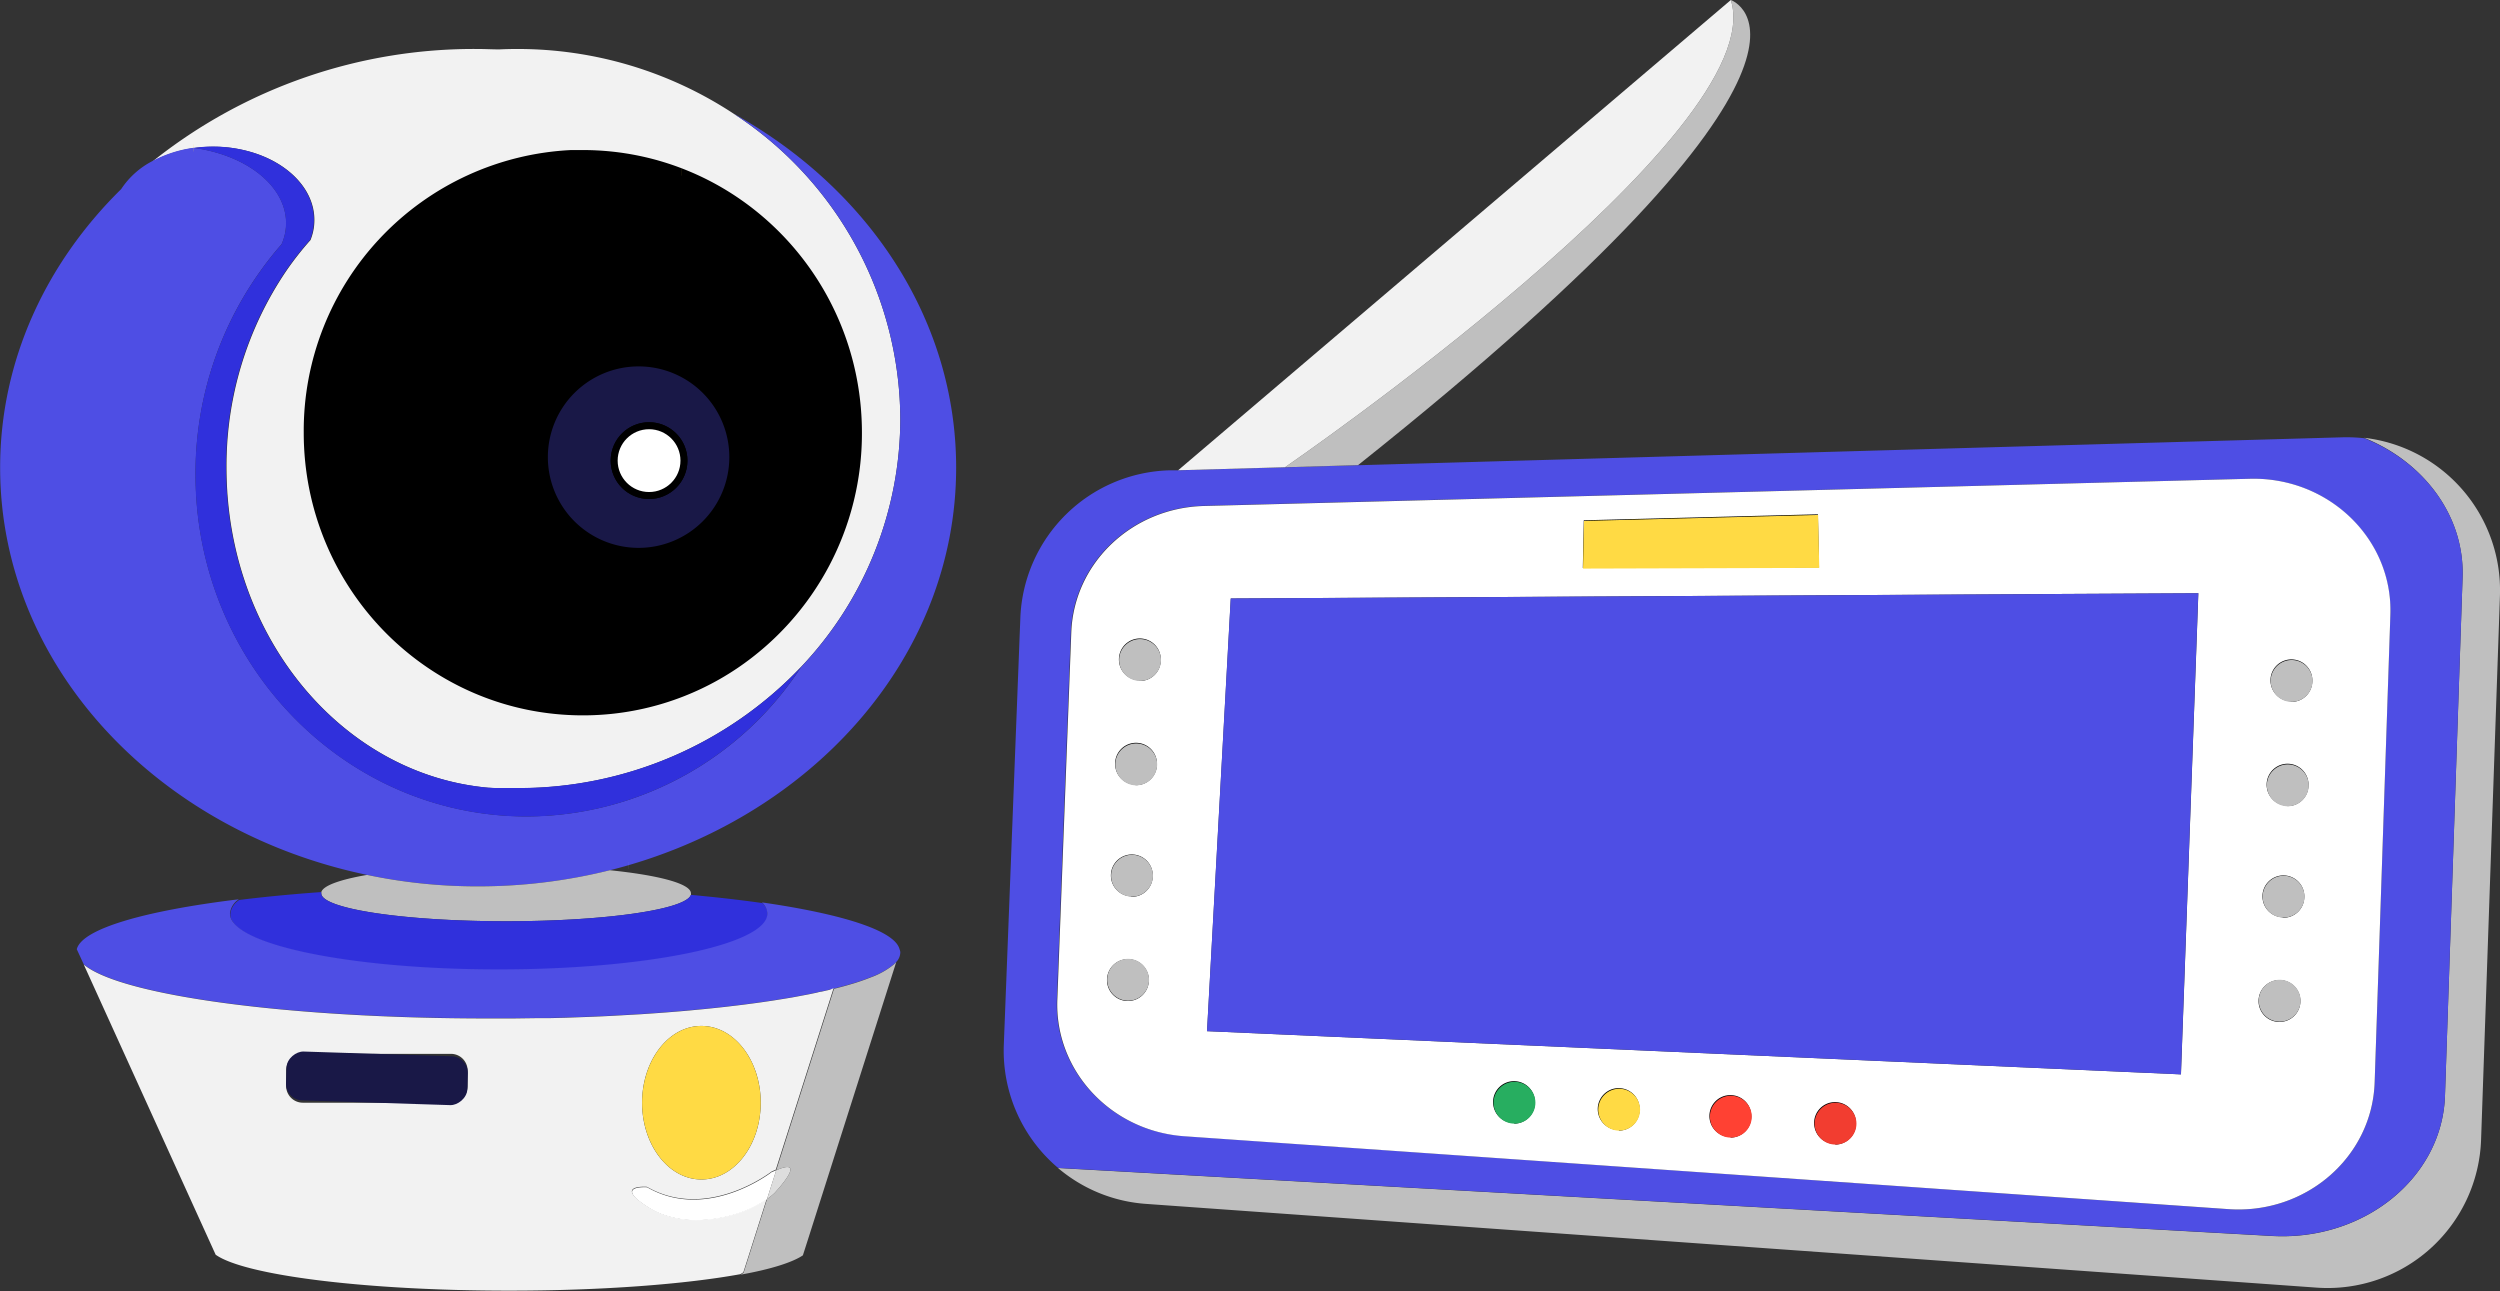 <?xml version="1.0" encoding="UTF-8"?> <svg xmlns="http://www.w3.org/2000/svg" id="Layer_2" data-name="Layer 2" viewBox="0 0 358.21 185"><rect x="0" y="0" width="358.21" height="185" fill="#333333" stroke="none"/> <defs> <style>.cls-1{fill:#f2f2f2;}.cls-13,.cls-2,.cls-6,.cls-7{stroke:#000;}.cls-13,.cls-17,.cls-2,.cls-6,.cls-7,.cls-8{stroke-miterlimit:10;}.cls-3{fill:#4e4ee4;}.cls-4{fill:#bfbfbf;}.cls-5{fill:#3030dc;}.cls-12,.cls-6{fill:#191847;}.cls-10,.cls-7{fill:#fff;}.cls-13,.cls-17,.cls-8{fill:none;}.cls-8{stroke:#bfbfbf;}.cls-9{fill:#ddd;}.cls-11{fill:#ffda44;}.cls-14{fill:#27ae60;}.cls-15{fill:#ff4133;}.cls-16{fill:#f23d30;}.cls-17{stroke:#ffda44;}</style> </defs> <title>Видеоняня</title> <path class="cls-1" d="M175.57,190.76l0,0a56.18,56.18,0,0,0-31-9.24q-1.29,0-2.55.06c-1,0-2-.06-2.95-.06a73.78,73.78,0,0,0-46.72,16.12,17.34,17.34,0,0,1,5.91-1.92h0a19.6,19.6,0,0,1,2.79-.2,19.27,19.27,0,0,1,5.41.76c5.33,1.55,9.09,5.33,9.09,9.74a7.61,7.61,0,0,1-.56,2.88,44.88,44.88,0,0,0-3.4,4.32,49.72,49.72,0,0,0-8.63,28.3c0,24.19,16.55,44,37.58,45.86h.07l.89.05.84,0c.58,0,1.17,0,1.75,0h.46a55.83,55.83,0,0,0,40.78-17.43v0A51.76,51.76,0,0,0,199.5,234.5,52.44,52.44,0,0,0,175.57,190.76Zm.28,79.06h0A39,39,0,0,1,154,276.5c-21.82,0-39.5-17.91-39.5-40a39.77,39.77,0,0,1,37.82-40h0c.55,0,1.1,0,1.66,0a38.72,38.72,0,0,1,14.2,2.67h0a40.23,40.23,0,0,1,7.64,70.65Z" transform="translate(-70.5 -174.5)"></path> <path class="cls-2" d="M154,196.5c-.56,0-1.11,0-1.66,0h0a39.77,39.77,0,0,0-37.82,40c0,22.09,17.68,40,39.5,40a39,39,0,0,0,21.84-6.67h0A40.07,40.07,0,0,0,193.5,236.5C193.5,214.41,175.82,196.5,154,196.5Zm8,57A13.5,13.5,0,1,1,175.5,240,13.49,13.49,0,0,1,162,253.5Z" transform="translate(-70.5 -174.5)"></path> <path class="cls-3" d="M207.5,241.5c0,27.4-21,50.49-49.6,57.69h0A77.73,77.73,0,0,1,139,301.5a76.77,76.77,0,0,1-15.9-1.64h0c-30.15-6.28-52.58-30-52.58-58.36,0-15.32,6.56-29.3,17.34-39.9a11.9,11.9,0,0,1,4.44-4,17.34,17.34,0,0,1,5.91-1.92h0c7.58,1,13.29,5.45,13.29,10.8a7.48,7.48,0,0,1-.64,3l0,0a48.27,48.27,0,0,0-3.15,4,49.79,49.79,0,0,0-9.19,29c0,27.06,21.27,49,47.5,49a47.12,47.12,0,0,0,39.28-21.43v0A51.76,51.76,0,0,0,199.5,234.5a52.44,52.44,0,0,0-23.93-43.74C194.76,201.39,207.5,220.14,207.5,241.5Z" transform="translate(-70.5 -174.5)"></path> <path class="cls-4" d="M169.5,302.5a.6.6,0,0,1,0,.22c-.74,2.11-12.3,3.78-26.46,3.78-14.64,0-26.5-1.79-26.5-4a.57.57,0,0,1,0-.18c.27-.93,2.69-1.79,6.55-2.46h0A76.77,76.77,0,0,0,139,301.5a77.73,77.73,0,0,0,18.88-2.31h0C164.9,299.91,169.5,301.12,169.5,302.5Z" transform="translate(-70.5 -174.5)"></path> <path class="cls-5" d="M180.5,305.5c0,4.42-17.24,8-38.5,8s-38.5-3.58-38.5-8a2.72,2.72,0,0,1,1.28-2.05c3.61-.45,7.55-.83,11.75-1.13a.57.57,0,0,0,0,.18c0,2.21,11.86,4,26.5,4,14.16,0,25.72-1.67,26.46-3.78,3.69.34,7.13.73,10.27,1.18A2.34,2.34,0,0,1,180.5,305.5Z" transform="translate(-70.5 -174.5)"></path> <path class="cls-3" d="M199.5,311a2.07,2.07,0,0,1-.58,1.34l0,0a2.08,2.08,0,0,1-.21.21l-.2.18a11.22,11.22,0,0,1-3.11,1.74l-.34.13c-.58.23-1.21.45-1.9.67l-.73.22c-.75.23-1.55.44-2.4.65l-.61.15-1.23.28c-.24,0-.47.11-.71.15h0l-1,.21-1.64.31-.86.16-1.21.2-1.5.24c-1,.15-1.94.29-2.95.42l-1.29.17-1.33.16-1.35.16c-1.37.15-2.78.3-4.22.43l-2.94.26c-1.55.13-3.14.24-4.77.35l-4.08.23c-1.53.08-3.09.15-4.68.2l-2.16.08-2.12.05-1.73,0-3.51.05H140.5c-28.82,0-52.81-3.32-58-7.73l-1-2.16c.73-2.92,9.68-5.51,23.23-7.16a2.72,2.72,0,0,0-1.28,2.05c0,4.42,17.24,8,38.5,8s38.5-3.58,38.5-8a2.34,2.34,0,0,0-.77-1.6c11.62,1.68,19.12,4.07,19.72,6.75A1,1,0,0,1,199.5,311Z" transform="translate(-70.5 -174.5)"></path> <path class="cls-6" d="M162,226.5A13.5,13.5,0,1,0,175.5,240,13.49,13.49,0,0,0,162,226.5Zm1.5,19a5,5,0,1,1,5-5A5,5,0,0,1,163.5,245.5Z" transform="translate(-70.5 -174.5)"></path> <circle class="cls-7" cx="93" cy="66" r="5"></circle> <path class="cls-1" d="M189.39,316.32l-1.23.28c-.24,0-.47.11-.71.15h0l-1,.21-1.64.31-.86.16-1.21.2-1.5.24c-1,.15-1.94.29-2.95.42l-1.29.17-1.33.16-1.35.16c-1.37.15-2.78.3-4.22.43-1,.1-1.94.18-2.94.26-1.55.13-3.14.24-4.77.35l-4.08.23c-1.53.08-3.09.15-4.68.2l-2.16.08-2.12.05-1.73,0-3.51.05H140.5c-28.82,0-52.81-3.32-58-7.73l18.9,41.58c4.11,2.94,21.39,5.15,42.07,5.15,13.32,0,25.22-.92,33.11-2.36.16-.09.3-.18.43-.27l.68-2.12,2.68-8.43a16.23,16.23,0,0,1-5.07,2.31,19.66,19.66,0,0,1-4.14.67h0a14.27,14.27,0,0,1-6-.88h0a10.39,10.39,0,0,1-1.6-.8c-5.45-3.37-.37-3-.37-3,8.67,5,17.87-2.19,17.87-2.19l.6-.27,8.28-26Zm-51.89,13.8a2.39,2.39,0,0,1-2.38,2.38H113.88a2.39,2.39,0,0,1-2.38-2.38v-2.24a2.39,2.39,0,0,1,2.38-2.38h21.24a2.39,2.39,0,0,1,2.38,2.38ZM171,343.5c-4.69,0-8.5-4.92-8.5-11s3.81-11,8.5-11,8.5,4.92,8.5,11S175.69,343.5,171,343.5Z" transform="translate(-70.5 -174.5)"></path> <path class="cls-4" d="M198.92,312.34l-12.7,39.91-.68,2.12c-1.47,1-4.6,2-8.93,2.77.16-.09.3-.18.43-.27l.68-2.12,2.68-8.43a9,9,0,0,0,1.09-.89s4.95-5.27.23-3.25l8.28-26c.85-.21,1.65-.42,2.4-.65l.73-.22c.69-.22,1.32-.44,1.9-.67l.34-.13a11.22,11.22,0,0,0,3.11-1.74l.2-.18a2.08,2.08,0,0,0,.21-.21Z" transform="translate(-70.5 -174.5)"></path> <path class="cls-8" d="M187.45,316.75h0M171.19,349.3h0m-6-.88h0" transform="translate(-70.5 -174.5)"></path> <path class="cls-9" d="M181.49,345.43a9,9,0,0,1-1.09.89l1.32-4.14C186.44,340.16,181.49,345.43,181.49,345.43Z" transform="translate(-70.5 -174.5)"></path> <path class="cls-10" d="M181.72,342.18l-1.32,4.14a16.23,16.23,0,0,1-5.07,2.31,19.66,19.66,0,0,1-4.14.67h0a14.27,14.27,0,0,1-6-.88h0a10.39,10.39,0,0,1-1.6-.8c-5.45-3.37-.37-3-.37-3,8.67,5,17.87-2.19,17.87-2.19Z" transform="translate(-70.5 -174.5)"></path> <ellipse class="cls-11" cx="100.5" cy="158" rx="8.5" ry="11"></ellipse> <rect class="cls-12" x="121" y="316" width="7" height="26" rx="2.38" transform="translate(-278.82 268.38) rotate(-88.16)"></rect> <path class="cls-13" d="M195.5,351.5" transform="translate(-70.5 -174.5)"></path> <path class="cls-4" d="M428.7,259.89,426,337.78A22,22,0,0,1,402.49,359L234.73,347a21.81,21.81,0,0,1-12.63-5.14l173.61,9.72c13.32.9,24.72-8.21,25.12-20.08l2.52-74.27c.3-8.85-5.59-16.56-14.1-20A22,22,0,0,1,428.7,259.89Z" transform="translate(-70.5 -174.5)"></path> <path class="cls-13" d="M398.74,275.07a3,3,0,1,0-2.88-3.11A3,3,0,0,0,398.74,275.07Zm-.33,9a3,3,0,1,0,2.89,3.11A3,3,0,0,0,398.41,284Zm-.6,16a3,3,0,1,0,2.89,3.11A3,3,0,0,0,397.81,300Zm-.55,14.95a3,3,0,1,0,2.88,3.11A3,3,0,0,0,397.26,314.93ZM333.5,332.5a3,3,0,1,0,3,3A3,3,0,0,0,333.5,332.5ZM331,248.28l-33.55.86-.14,6.83,33.85-.1ZM318.5,331.5a3,3,0,1,0,3,3A3,3,0,0,0,318.5,331.5Zm-16-1a3,3,0,1,0,3,3A3,3,0,0,0,302.5,330.5Zm-15-1a3,3,0,1,0,3,3A3,3,0,0,0,287.5,329.5ZM234,266.07a3,3,0,1,0,2.88,3.11A3,3,0,0,0,234,266.07Zm-.56,15a3,3,0,1,0,2.89,3.11A3,3,0,0,0,233.41,281Zm-.6,16a3,3,0,1,0,2.89,3.11A3,3,0,0,0,232.81,297Zm-.55,14.95a3,3,0,1,0,2.88,3.11A3,3,0,0,0,232.26,311.93Z" transform="translate(-70.5 -174.5)"></path> <path class="cls-3" d="M409.25,237.29a23.35,23.35,0,0,0-3.14-.13l-141,4-10.46.3-15.31.43-1.27,0A22,22,0,0,0,216.7,263l-2.37,61.2a22,22,0,0,0,7.77,17.64l173.61,9.72c13.32.9,24.72-8.21,25.12-20.08l2.52-74.27C423.65,248.39,417.76,240.68,409.25,237.29Zm1.5,92.3c-.36,10.7-9.87,18.94-20.95,18.16L240.15,337.28c-10.55-.73-18.62-9.41-18.22-19.59l2-52.6c.38-9.93,8.69-17.85,19-18.12l149.89-3.87c11.3-.29,20.55,8.67,20.17,19.56Z" transform="translate(-70.5 -174.5)"></path> <path class="cls-10" d="M392.87,243.1,243,247c-10.32.27-18.63,8.19-19,18.12l-2,52.6c-.4,10.18,7.67,18.86,18.22,19.59L389.8,347.75c11.08.78,20.59-7.46,20.95-18.16L413,262.66C413.42,251.77,404.17,242.81,392.87,243.1ZM232,317.93a3,3,0,1,1,3.11-2.89A3,3,0,0,1,232,317.93Zm.56-15a3,3,0,1,1,3.11-2.88A3,3,0,0,1,232.59,303Zm.6-16a3,3,0,1,1,3.11-2.88A3,3,0,0,1,233.19,287Zm.55-14.95a3,3,0,1,1,3.11-2.89A3,3,0,0,1,233.74,272.07Zm63.72-22.93,33.55-.86.16,7.59-33.85.1Zm-10,86.36a3,3,0,1,1,3-3A3,3,0,0,1,287.5,335.5Zm15,1a3,3,0,1,1,3-3A3,3,0,0,1,302.5,336.5Zm16,1a3,3,0,1,1,3-3A3,3,0,0,1,318.5,337.5Zm15,1a3,3,0,1,1,3-3A3,3,0,0,1,333.5,338.5ZM383,328.44l-139.55-6.19,3.4-62,138.64-.75Zm14-7.51a3,3,0,1,1,3.11-2.89A3,3,0,0,1,397,320.93Zm.56-15a3,3,0,1,1,3.11-2.88A3,3,0,0,1,397.59,306Zm.6-16a3,3,0,1,1,3.11-2.88A3,3,0,0,1,398.19,290Zm.55-14.95a3,3,0,1,1,3.11-2.89A3,3,0,0,1,398.74,275.07Z" transform="translate(-70.5 -174.5)"></path> <path class="cls-4" d="M265.08,241.15l-10.46.3S324.5,193.5,318.5,174.5C318.5,174.5,339.66,181.81,265.08,241.15Z" transform="translate(-70.5 -174.5)"></path> <path class="cls-1" d="M254.62,241.45l-15.31.43L318.5,174.5C324.5,193.5,254.62,241.45,254.62,241.45Z" transform="translate(-70.5 -174.5)"></path> <polygon class="cls-3" points="314.98 85 312.49 153.94 172.94 147.75 176.34 85.75 314.98 85"></polygon> <polygon class="cls-11" points="260.67 81.37 226.82 81.47 226.96 74.64 260.51 73.78 260.67 81.37"></polygon> <circle class="cls-14" cx="217" cy="158" r="3"></circle> <circle class="cls-11" cx="232" cy="159" r="3"></circle> <circle class="cls-15" cx="248" cy="160" r="3"></circle> <circle class="cls-16" cx="263" cy="161" r="3"></circle> <path class="cls-4" d="M400.14,318a3,3,0,1,1-2.88-3.11A3,3,0,0,1,400.14,318Z" transform="translate(-70.5 -174.5)"></path> <path class="cls-4" d="M400.7,303.09a3,3,0,1,1-2.89-3.11A3,3,0,0,1,400.7,303.09Z" transform="translate(-70.5 -174.5)"></path> <path class="cls-4" d="M401.3,287.14a3,3,0,1,1-2.89-3.11A3,3,0,0,1,401.3,287.14Z" transform="translate(-70.5 -174.5)"></path> <path class="cls-4" d="M401.85,272.18a3,3,0,1,1-2.88-3.11A3,3,0,0,1,401.85,272.18Z" transform="translate(-70.5 -174.5)"></path> <path class="cls-4" d="M235.14,315a3,3,0,1,1-2.88-3.11A3,3,0,0,1,235.14,315Z" transform="translate(-70.5 -174.5)"></path> <path class="cls-4" d="M235.7,300.09a3,3,0,1,1-2.89-3.11A3,3,0,0,1,235.7,300.09Z" transform="translate(-70.5 -174.5)"></path> <path class="cls-4" d="M236.3,284.14a3,3,0,1,1-2.89-3.11A3,3,0,0,1,236.3,284.14Z" transform="translate(-70.5 -174.5)"></path> <path class="cls-4" d="M236.85,269.18a3,3,0,1,1-2.88-3.11A3,3,0,0,1,236.85,269.18Z" transform="translate(-70.5 -174.5)"></path> <path class="cls-17" d="M185.28,270.07v0" transform="translate(-70.5 -174.5)"></path> <line class="cls-17" x1="97.71" y1="24.67" x2="97.7" y2="24.67"></line> <path class="cls-5" d="M185.28,270.07A47.12,47.12,0,0,1,146,291.5c-26.23,0-47.5-21.94-47.5-49a49.79,49.79,0,0,1,9.19-29,48.27,48.27,0,0,1,3.15-4l0,0a7.48,7.48,0,0,0,.64-3c0-5.35-5.71-9.81-13.29-10.8a19.6,19.6,0,0,1,2.79-.2,19.27,19.27,0,0,1,5.41.76c5.33,1.55,9.09,5.33,9.09,9.74a7.61,7.61,0,0,1-.56,2.88,44.88,44.88,0,0,0-3.4,4.32,49.72,49.72,0,0,0-8.63,28.3c0,24.19,16.55,44,37.58,45.86h.07l.89.05.84,0c.47,0,.94,0,1.41,0h.8A55.83,55.83,0,0,0,185.28,270.07Z" transform="translate(-70.5 -174.5)"></path> <polyline class="cls-17" points="27.69 21.2 27.7 21.2 27.71 21.2"></polyline> <line class="cls-8" x1="90" y1="123.99" x2="89.99" y2="123.99"></line> </svg> 